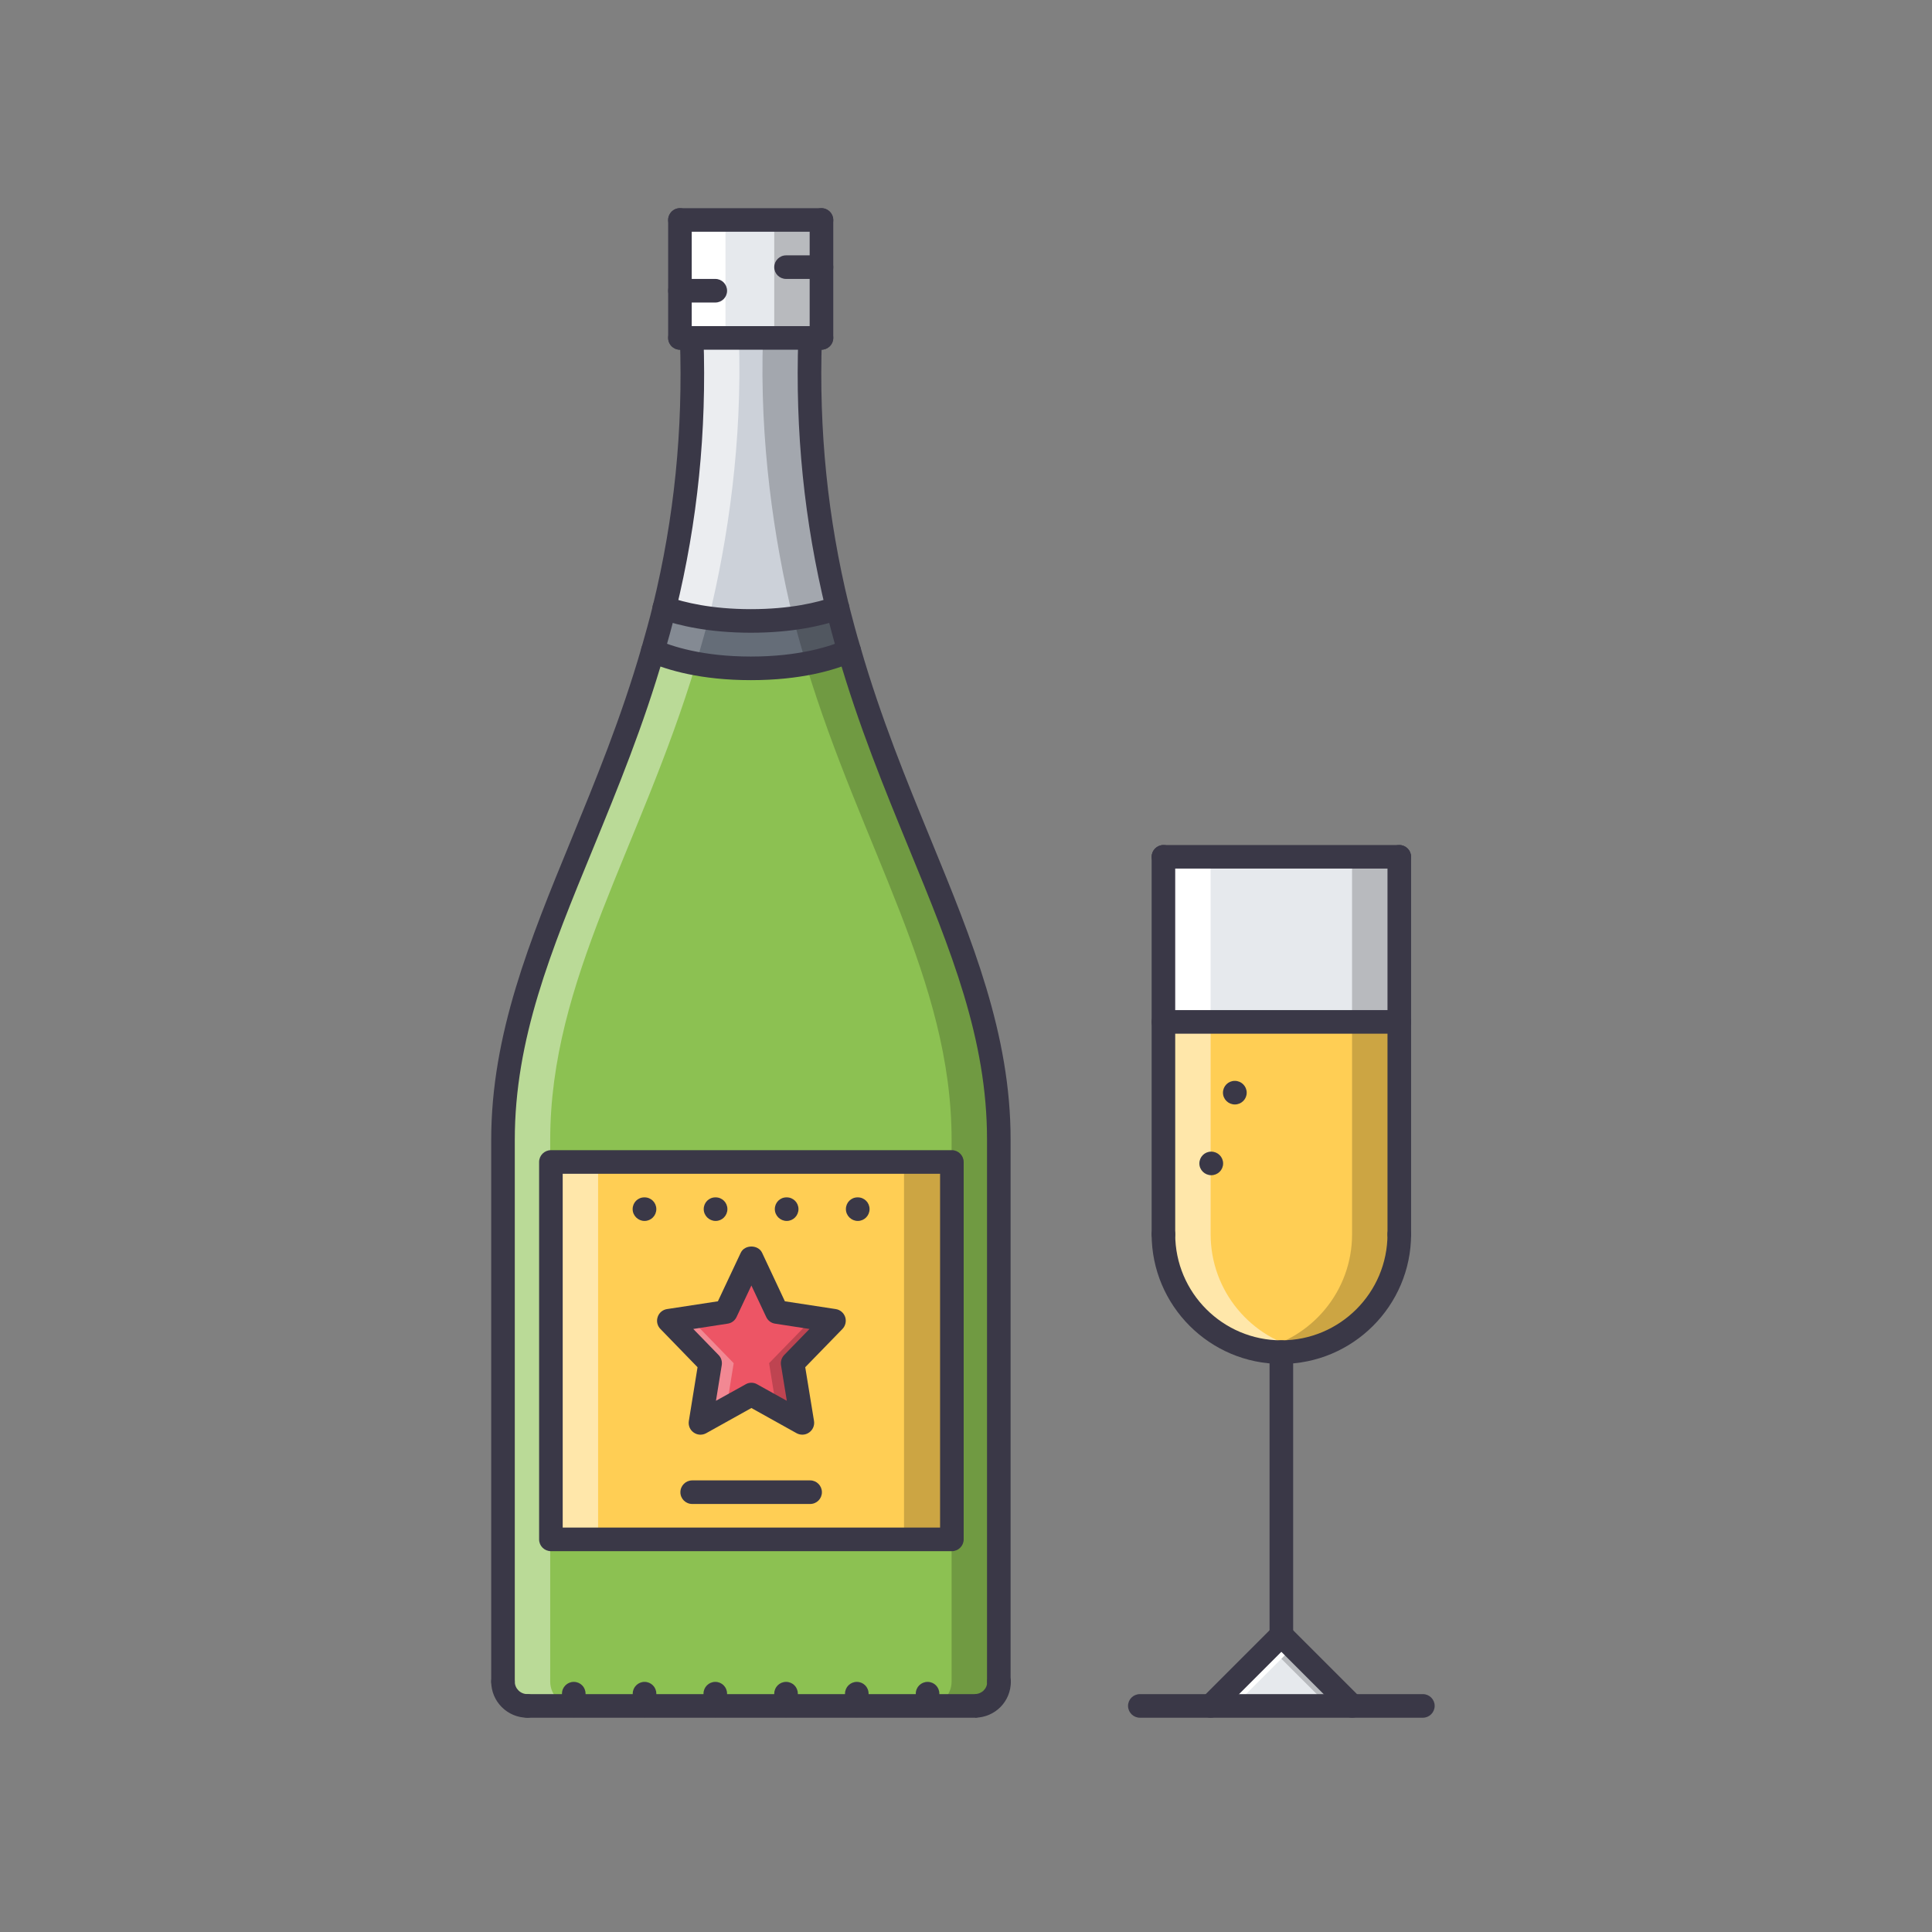<svg xmlns="http://www.w3.org/2000/svg" xmlns:xlink="http://www.w3.org/1999/xlink" width="125" zoomAndPan="magnify" viewBox="0 0 93.75 93.75" height="125" preserveAspectRatio="xMidYMid meet" version="1.0"><rect x="0" y="0" width="93.75" height="93.75" fill="#808080" stroke="none"/><defs><clipPath id="afb65abc11"><path d="M 32 10.074 L 40 10.074 L 40 17 L 32 17 Z M 32 10.074 " clip-rule="nonzero"/></clipPath><clipPath id="59a7655a82"><path d="M 32 10.074 L 36 10.074 L 36 17 L 32 17 Z M 32 10.074 " clip-rule="nonzero"/></clipPath><clipPath id="78751b89e1"><path d="M 37 10.074 L 40 10.074 L 40 17 L 37 17 Z M 37 10.074 " clip-rule="nonzero"/></clipPath><clipPath id="89be7183ca"><path d="M 25 82 L 48 82 L 48 83.379 L 25 83.379 Z M 25 82 " clip-rule="nonzero"/></clipPath><clipPath id="29c91cc15b"><path d="M 32 10.074 L 34 10.074 L 34 17 L 32 17 Z M 32 10.074 " clip-rule="nonzero"/></clipPath><clipPath id="4fe6f95beb"><path d="M 39 10.074 L 41 10.074 L 41 17 L 39 17 Z M 39 10.074 " clip-rule="nonzero"/></clipPath><clipPath id="63293e838f"><path d="M 32 10.074 L 41 10.074 L 41 12 L 32 12 Z M 32 10.074 " clip-rule="nonzero"/></clipPath><clipPath id="3216371849"><path d="M 23 81 L 27 81 L 27 83.379 L 23 83.379 Z M 23 81 " clip-rule="nonzero"/></clipPath><clipPath id="35ede08519"><path d="M 47 81 L 50 81 L 50 83.379 L 47 83.379 Z M 47 81 " clip-rule="nonzero"/></clipPath><clipPath id="084948241a"><path d="M 27 81 L 29 81 L 29 83.379 L 27 83.379 Z M 27 81 " clip-rule="nonzero"/></clipPath><clipPath id="3ee3558b0d"><path d="M 30 81 L 32 81 L 32 83.379 L 30 83.379 Z M 30 81 " clip-rule="nonzero"/></clipPath><clipPath id="5b62d173d7"><path d="M 34 81 L 36 81 L 36 83.379 L 34 83.379 Z M 34 81 " clip-rule="nonzero"/></clipPath><clipPath id="5a5564b338"><path d="M 37 81 L 39 81 L 39 83.379 L 37 83.379 Z M 37 81 " clip-rule="nonzero"/></clipPath><clipPath id="ccab15bc7d"><path d="M 41 81 L 43 81 L 43 83.379 L 41 83.379 Z M 41 81 " clip-rule="nonzero"/></clipPath><clipPath id="3fa84bb583"><path d="M 44 81 L 46 81 L 46 83.379 L 44 83.379 Z M 44 81 " clip-rule="nonzero"/></clipPath><clipPath id="0063b47ff0"><path d="M 54 82 L 70 82 L 70 83.379 L 54 83.379 Z M 54 82 " clip-rule="nonzero"/></clipPath><clipPath id="a0546e220d"><path d="M 58 78 L 63 78 L 63 83.379 L 58 83.379 Z M 58 78 " clip-rule="nonzero"/></clipPath><clipPath id="0cf8fc8b35"><path d="M 61 78 L 67 78 L 67 83.379 L 61 83.379 Z M 61 78 " clip-rule="nonzero"/></clipPath></defs><path fill="#ffce54" d="M 67.902 49.59 L 67.902 59.891 C 67.902 63.047 65.336 65.609 62.176 65.609 C 59.02 65.609 56.457 63.047 56.457 59.891 L 56.457 49.59 Z M 67.902 49.59 " fill-opacity="1" fill-rule="nonzero"/><path fill="#ffffff" d="M 58.746 59.891 L 58.746 49.59 L 56.457 49.59 L 56.457 59.891 C 56.457 63.047 59.02 65.613 62.18 65.613 C 62.57 65.613 62.953 65.57 63.324 65.496 C 60.711 64.965 58.746 62.656 58.746 59.891 Z M 58.746 59.891 " fill-opacity="0.5" fill-rule="nonzero"/><path fill="#000000" d="M 65.609 59.891 L 65.609 49.59 L 67.898 49.59 L 67.898 59.891 C 67.898 63.047 65.336 65.613 62.176 65.613 C 61.785 65.613 61.402 65.57 61.035 65.496 C 63.645 64.965 65.609 62.656 65.609 59.891 Z M 65.609 59.891 " fill-opacity="0.2" fill-rule="nonzero"/><path fill="#ffce54" d="M 46.191 74.699 L 26.734 74.699 L 26.734 56.387 L 46.191 56.387 Z M 33.988 69.047 L 36.461 67.672 L 38.934 69.047 L 38.465 66.148 L 40.469 64.09 L 37.699 63.664 L 36.461 61.035 L 35.227 63.664 L 32.457 64.09 L 34.457 66.148 Z M 33.988 69.047 " fill-opacity="1" fill-rule="nonzero"/><path fill="#3a3847" d="M 59.922 53.594 C 59.605 53.594 59.344 53.34 59.344 53.023 C 59.344 52.707 59.598 52.449 59.914 52.449 L 59.922 52.449 C 60.238 52.449 60.496 52.707 60.496 53.023 C 60.496 53.34 60.238 53.594 59.922 53.594 Z M 59.922 53.594 " fill-opacity="1" fill-rule="nonzero"/><path fill="#3a3847" d="M 58.777 57.027 C 58.461 57.027 58.199 56.773 58.199 56.457 C 58.199 56.141 58.453 55.883 58.77 55.883 L 58.777 55.883 C 59.094 55.883 59.352 56.141 59.352 56.457 C 59.352 56.773 59.094 57.027 58.777 57.027 Z M 58.777 57.027 " fill-opacity="1" fill-rule="nonzero"/><path fill="#3a3847" d="M 41.625 59.246 C 41.309 59.246 41.047 58.988 41.047 58.672 C 41.047 58.355 41.297 58.102 41.613 58.102 L 41.625 58.102 C 41.941 58.102 42.195 58.355 42.195 58.672 C 42.195 58.988 41.941 59.246 41.625 59.246 Z M 41.625 59.246 " fill-opacity="1" fill-rule="nonzero"/><path fill="#3a3847" d="M 38.176 59.246 C 37.859 59.246 37.598 58.988 37.598 58.672 C 37.598 58.355 37.848 58.102 38.164 58.102 L 38.176 58.102 C 38.492 58.102 38.746 58.355 38.746 58.672 C 38.746 58.988 38.492 59.246 38.176 59.246 Z M 38.176 59.246 " fill-opacity="1" fill-rule="nonzero"/><path fill="#3a3847" d="M 34.727 59.246 C 34.41 59.246 34.148 58.988 34.148 58.672 C 34.148 58.355 34.398 58.102 34.715 58.102 L 34.727 58.102 C 35.043 58.102 35.297 58.355 35.297 58.672 C 35.297 58.988 35.043 59.246 34.727 59.246 Z M 34.727 59.246 " fill-opacity="1" fill-rule="nonzero"/><path fill="#3a3847" d="M 31.277 59.246 C 30.961 59.246 30.699 58.988 30.699 58.672 C 30.699 58.355 30.949 58.102 31.266 58.102 L 31.277 58.102 C 31.594 58.102 31.848 58.355 31.848 58.672 C 31.848 58.988 31.594 59.246 31.277 59.246 Z M 31.277 59.246 " fill-opacity="1" fill-rule="nonzero"/><path fill="#e6e9ed" d="M 65.609 82.777 L 58.746 82.777 L 62.176 79.344 Z M 65.609 82.777 " fill-opacity="1" fill-rule="nonzero"/><path fill="#000000" d="M 62.176 79.344 L 65.609 82.777 L 64.465 82.777 L 61.605 79.918 Z M 62.176 79.344 " fill-opacity="0.2" fill-rule="nonzero"/><path fill="#ffffff" d="M 62.176 79.344 L 58.746 82.777 L 59.891 82.777 L 62.75 79.918 Z M 62.176 79.344 " fill-opacity="1" fill-rule="nonzero"/><g clip-path="url(#afb65abc11)"><path fill="#e6e9ed" d="M 32.992 10.676 L 39.859 10.676 L 39.859 16.398 L 32.992 16.398 Z M 32.992 10.676 " fill-opacity="1" fill-rule="nonzero"/></g><path fill="#656d78" d="M 41.211 31.586 C 40.422 31.93 38.852 32.434 36.438 32.434 C 34.035 32.434 32.465 31.93 31.676 31.586 C 31.871 30.91 32.066 30.211 32.238 29.504 C 33.121 29.812 34.516 30.133 36.438 30.133 C 38.363 30.133 39.758 29.812 40.637 29.504 C 40.82 30.211 41.004 30.91 41.211 31.586 Z M 41.211 31.586 " fill-opacity="1" fill-rule="nonzero"/><path fill="#ffffff" d="M 33.777 32.199 C 33.926 31.68 34.258 30.527 34.395 29.988 C 33.5 29.867 32.766 29.688 32.238 29.504 C 32.066 30.211 31.871 30.91 31.676 31.586 C 32.465 31.93 33.777 32.199 33.777 32.199 Z M 33.777 32.199 " fill-opacity="0.2" fill-rule="nonzero"/><path fill="#000000" d="M 39.109 32.199 C 38.961 31.68 38.629 30.527 38.492 29.988 C 39.391 29.867 40.121 29.688 40.648 29.504 C 40.82 30.211 41.016 30.91 41.211 31.586 C 40.422 31.93 39.109 32.199 39.109 32.199 Z M 39.109 32.199 " fill-opacity="0.2" fill-rule="nonzero"/><path fill="#ccd1d9" d="M 40.637 29.504 C 39.758 29.812 38.359 30.133 36.438 30.133 C 34.516 30.133 33.121 29.812 32.238 29.504 C 33.164 25.703 33.738 21.422 33.566 16.398 L 39.312 16.398 C 39.141 21.422 39.711 25.703 40.637 29.504 Z M 40.637 29.504 " fill-opacity="1" fill-rule="nonzero"/><path fill="#ffffff" d="M 34.395 29.988 C 35.324 26.188 36.027 21.422 35.855 16.398 L 33.566 16.398 C 33.738 21.422 33.164 25.703 32.238 29.504 C 33.121 29.812 34.395 29.988 34.395 29.988 Z M 34.395 29.988 " fill-opacity="0.6" fill-rule="nonzero"/><path fill="#000000" d="M 38.48 29.988 C 37.555 26.188 36.852 21.422 37.023 16.398 L 39.312 16.398 C 39.141 21.422 39.711 25.703 40.637 29.504 C 39.758 29.812 38.48 29.988 38.48 29.988 Z M 38.48 29.988 " fill-opacity="0.2" fill-rule="nonzero"/><path fill="#e6e9ed" d="M 56.457 41.578 L 67.898 41.578 L 67.898 49.59 L 56.457 49.59 Z M 56.457 41.578 " fill-opacity="1" fill-rule="nonzero"/><path fill="#ed5565" d="M 40.469 64.09 L 38.465 66.148 L 38.934 69.047 L 36.461 67.672 L 33.988 69.047 L 34.457 66.148 L 32.457 64.09 L 35.227 63.664 L 36.461 61.035 L 37.699 63.664 Z M 40.469 64.09 " fill-opacity="1" fill-rule="nonzero"/><path fill="#ffffff" d="M 35.246 68.348 L 35.602 66.148 L 33.602 64.09 L 35.227 63.664 L 32.457 64.09 L 34.457 66.148 L 33.988 69.047 Z M 35.246 68.348 " fill-opacity="0.3" fill-rule="nonzero"/><path fill="#000000" d="M 37.676 68.348 L 37.32 66.148 L 39.324 64.09 L 37.699 63.664 L 40.469 64.09 L 38.465 66.148 L 38.934 69.047 Z M 37.676 68.348 " fill-opacity="0.2" fill-rule="nonzero"/><path fill="#8cc152" d="M 48.465 81.602 C 48.465 81.602 48.465 72.719 48.465 64.926 C 48.465 61.035 48.465 57.406 48.465 55.312 C 48.477 47.355 43.902 40.891 41.211 31.586 C 40.422 31.93 38.852 32.434 36.438 32.434 C 34.035 32.434 32.465 31.93 31.676 31.586 C 28.988 40.891 24.41 47.355 24.41 55.312 C 24.41 59.191 24.41 68.301 24.41 74.699 C 24.41 78.672 24.41 81.602 24.41 81.602 C 24.41 82.254 24.938 82.777 25.59 82.777 L 47.312 82.777 C 47.965 82.77 48.477 82.254 48.477 81.602 Z M 46.191 74.699 L 26.734 74.699 L 26.734 56.387 L 46.191 56.387 Z M 46.191 74.699 " fill-opacity="1" fill-rule="nonzero"/><path fill="#ffffff" d="M 26.699 81.602 C 26.699 81.602 26.699 78.672 26.699 74.699 C 26.699 68.301 26.699 59.191 26.699 55.312 C 26.699 47.535 31.07 41.172 33.777 32.199 C 32.824 32.02 32.121 31.777 31.676 31.586 C 28.988 40.891 24.41 47.355 24.41 55.312 C 24.41 59.191 24.41 68.301 24.41 74.699 C 24.41 78.672 24.41 81.602 24.41 81.602 C 24.41 82.254 24.938 82.777 25.59 82.777 L 27.879 82.777 C 27.227 82.777 26.699 82.254 26.699 81.602 Z M 26.699 81.602 " fill-opacity="0.4" fill-rule="nonzero"/><path fill="#000000" d="M 46.176 81.602 C 46.176 81.602 46.176 78.672 46.176 74.699 C 46.176 68.301 46.176 59.191 46.176 55.312 C 46.176 47.535 41.805 41.172 39.098 32.199 C 40.051 32.02 40.754 31.777 41.199 31.586 C 43.891 40.891 48.465 47.355 48.465 55.312 C 48.465 59.191 48.465 68.301 48.465 74.699 C 48.465 78.672 48.465 81.602 48.465 81.602 C 48.465 82.254 47.941 82.777 47.289 82.777 L 45 82.777 C 45.652 82.777 46.176 82.254 46.176 81.602 Z M 46.176 81.602 " fill-opacity="0.2" fill-rule="nonzero"/><g clip-path="url(#59a7655a82)"><path fill="#ffffff" d="M 32.914 10.676 L 35.203 10.676 L 35.203 16.398 L 32.914 16.398 Z M 32.914 10.676 " fill-opacity="1" fill-rule="nonzero"/></g><g clip-path="url(#78751b89e1)"><path fill="#000000" d="M 37.57 10.676 L 39.859 10.676 L 39.859 16.398 L 37.57 16.398 Z M 37.57 10.676 " fill-opacity="0.2" fill-rule="nonzero"/></g><path fill="#ffffff" d="M 56.457 41.578 L 58.746 41.578 L 58.746 49.59 L 56.457 49.59 Z M 56.457 41.578 " fill-opacity="1" fill-rule="nonzero"/><path fill="#000000" d="M 65.609 41.578 L 67.898 41.578 L 67.898 49.59 L 65.609 49.59 Z M 65.609 41.578 " fill-opacity="0.2" fill-rule="nonzero"/><path fill="#ffffff" d="M 26.734 56.387 L 29.023 56.387 L 29.023 74.699 L 26.734 74.699 Z M 26.734 56.387 " fill-opacity="0.5" fill-rule="nonzero"/><path fill="#000000" d="M 43.867 56.387 L 46.156 56.387 L 46.156 74.699 L 43.867 74.699 Z M 43.867 56.387 " fill-opacity="0.2" fill-rule="nonzero"/><path fill="#3a3847" d="M 48.465 82.172 C 48.152 82.172 47.895 81.918 47.895 81.602 L 47.895 55.312 C 47.902 50.41 46.145 46.133 44.113 41.184 C 42.91 38.25 41.664 35.215 40.66 31.742 C 40.453 31.07 40.27 30.363 40.086 29.645 C 39.023 25.293 38.582 20.953 38.738 16.379 C 38.75 16.062 39.035 15.816 39.332 15.828 C 39.645 15.836 39.895 16.102 39.883 16.418 C 39.73 20.887 40.16 25.121 41.195 29.367 C 41.375 30.059 41.555 30.75 41.758 31.418 C 42.746 34.84 43.98 37.844 45.172 40.75 C 47.164 45.602 49.047 50.188 49.039 55.312 L 49.039 81.602 C 49.039 81.918 48.785 82.172 48.465 82.172 Z M 48.465 82.172 " fill-opacity="1" fill-rule="nonzero"/><path fill="#3a3847" d="M 24.41 82.172 C 24.094 82.172 23.836 81.918 23.836 81.602 L 23.836 55.312 C 23.836 50.191 25.719 45.609 27.711 40.762 C 28.902 37.852 30.141 34.844 31.129 31.426 C 31.32 30.758 31.512 30.07 31.684 29.367 C 32.719 25.121 33.148 20.887 32.992 16.418 C 32.984 16.102 33.23 15.836 33.547 15.828 C 33.855 15.809 34.125 16.062 34.137 16.379 C 34.293 20.953 33.855 25.293 32.793 29.637 C 32.621 30.355 32.422 31.062 32.227 31.742 C 31.223 35.223 29.973 38.258 28.77 41.195 C 26.734 46.145 24.98 50.418 24.98 55.312 L 24.98 81.602 C 24.98 81.918 24.727 82.172 24.41 82.172 Z M 24.41 82.172 " fill-opacity="1" fill-rule="nonzero"/><g clip-path="url(#89be7183ca)"><path fill="#3a3847" d="M 47.301 83.352 L 25.59 83.352 C 25.273 83.352 25.016 83.094 25.016 82.777 C 25.016 82.461 25.273 82.207 25.59 82.207 L 47.301 82.207 C 47.617 82.207 47.871 82.461 47.871 82.777 C 47.871 83.094 47.617 83.352 47.301 83.352 Z M 47.301 83.352 " fill-opacity="1" fill-rule="nonzero"/></g><path fill="#3a3847" d="M 38.934 69.617 C 38.84 69.617 38.742 69.594 38.656 69.547 L 36.461 68.324 L 34.266 69.547 C 34.074 69.652 33.84 69.641 33.66 69.512 C 33.48 69.387 33.391 69.172 33.426 68.953 L 33.848 66.344 L 32.047 64.488 C 31.895 64.336 31.844 64.109 31.914 63.906 C 31.98 63.703 32.156 63.555 32.367 63.523 L 34.836 63.145 L 35.945 60.789 C 36.133 60.387 36.789 60.387 36.98 60.789 L 38.086 63.145 L 40.555 63.523 C 40.766 63.555 40.941 63.703 41.012 63.906 C 41.078 64.109 41.027 64.336 40.879 64.488 L 39.074 66.344 L 39.5 68.953 C 39.535 69.172 39.441 69.387 39.262 69.512 C 39.164 69.582 39.051 69.617 38.934 69.617 Z M 36.461 67.098 C 36.559 67.098 36.652 67.121 36.738 67.172 L 38.18 67.973 L 37.898 66.242 C 37.871 66.062 37.926 65.883 38.055 65.75 L 39.281 64.488 L 37.609 64.23 C 37.422 64.203 37.262 64.082 37.18 63.906 L 36.461 62.379 L 35.742 63.906 C 35.66 64.082 35.5 64.203 35.312 64.23 L 33.641 64.488 L 34.867 65.75 C 34.996 65.879 35.051 66.062 35.023 66.242 L 34.742 67.973 L 36.184 67.172 C 36.27 67.121 36.367 67.098 36.461 67.098 Z M 36.461 67.098 " fill-opacity="1" fill-rule="nonzero"/><path fill="#3a3847" d="M 36.438 33.004 C 34.016 33.004 32.387 32.52 31.449 32.109 C 31.16 31.984 31.027 31.648 31.152 31.355 C 31.277 31.066 31.613 30.934 31.906 31.059 C 32.59 31.359 34.094 31.859 36.438 31.859 C 38.793 31.859 40.297 31.359 40.984 31.059 C 41.273 30.934 41.609 31.066 41.734 31.355 C 41.863 31.648 41.73 31.984 41.438 32.109 C 40.5 32.52 38.871 33.004 36.438 33.004 Z M 36.438 33.004 " fill-opacity="1" fill-rule="nonzero"/><path fill="#3a3847" d="M 36.438 30.703 C 34.383 30.703 32.93 30.348 32.066 30.051 C 31.832 29.977 31.66 29.758 31.66 29.504 C 31.66 29.188 31.91 28.93 32.227 28.93 L 32.238 28.93 C 32.301 28.93 32.367 28.941 32.426 28.961 C 33.203 29.234 34.531 29.559 36.438 29.559 C 38.348 29.559 39.672 29.234 40.449 28.961 C 40.809 28.836 41.219 29.121 41.219 29.504 C 41.219 29.777 41.027 30.004 40.773 30.062 C 39.906 30.359 38.465 30.703 36.438 30.703 Z M 36.438 30.703 " fill-opacity="1" fill-rule="nonzero"/><g clip-path="url(#29c91cc15b)"><path fill="#3a3847" d="M 32.992 16.969 C 32.676 16.969 32.422 16.715 32.422 16.398 L 32.422 10.676 C 32.422 10.359 32.676 10.102 32.992 10.102 C 33.309 10.102 33.566 10.359 33.566 10.676 L 33.566 16.398 C 33.566 16.715 33.309 16.969 32.992 16.969 Z M 32.992 16.969 " fill-opacity="1" fill-rule="nonzero"/></g><g clip-path="url(#4fe6f95beb)"><path fill="#3a3847" d="M 39.859 16.969 C 39.543 16.969 39.289 16.715 39.289 16.398 L 39.289 10.676 C 39.289 10.359 39.543 10.102 39.859 10.102 C 40.176 10.102 40.434 10.359 40.434 10.676 L 40.434 16.398 C 40.434 16.715 40.176 16.969 39.859 16.969 Z M 39.859 16.969 " fill-opacity="1" fill-rule="nonzero"/></g><g clip-path="url(#63293e838f)"><path fill="#3a3847" d="M 39.859 11.246 L 32.992 11.246 C 32.676 11.246 32.422 10.992 32.422 10.676 C 32.422 10.359 32.676 10.102 32.992 10.102 L 39.859 10.102 C 40.176 10.102 40.434 10.359 40.434 10.676 C 40.434 10.992 40.176 11.246 39.859 11.246 Z M 39.859 11.246 " fill-opacity="1" fill-rule="nonzero"/></g><path fill="#3a3847" d="M 39.859 16.969 L 32.992 16.969 C 32.676 16.969 32.422 16.715 32.422 16.398 C 32.422 16.082 32.676 15.824 32.992 15.824 L 39.859 15.824 C 40.176 15.824 40.434 16.082 40.434 16.398 C 40.434 16.715 40.176 16.969 39.859 16.969 Z M 39.859 16.969 " fill-opacity="1" fill-rule="nonzero"/><g clip-path="url(#3216371849)"><path fill="#3a3847" d="M 25.59 83.352 C 24.621 83.352 23.836 82.566 23.836 81.602 C 23.836 81.285 24.094 81.027 24.41 81.027 C 24.727 81.027 24.98 81.285 24.98 81.602 C 24.98 81.934 25.254 82.207 25.59 82.207 C 25.906 82.207 26.16 82.461 26.16 82.777 C 26.16 83.094 25.906 83.352 25.59 83.352 Z M 25.59 83.352 " fill-opacity="1" fill-rule="nonzero"/></g><g clip-path="url(#35ede08519)"><path fill="#3a3847" d="M 47.32 83.352 L 47.301 82.207 C 47.645 82.199 47.906 81.941 47.906 81.602 C 47.906 81.285 48.16 81.027 48.477 81.027 C 48.793 81.027 49.051 81.285 49.051 81.602 C 49.051 82.566 48.289 83.336 47.32 83.352 Z M 47.32 83.352 " fill-opacity="1" fill-rule="nonzero"/></g><g clip-path="url(#084948241a)"><path fill="#3a3847" d="M 27.844 83.328 C 27.527 83.328 27.27 83.07 27.27 82.758 L 27.27 82.184 C 27.27 81.867 27.527 81.613 27.844 81.613 C 28.16 81.613 28.414 81.867 28.414 82.184 L 28.414 82.758 C 28.414 83.07 28.16 83.328 27.844 83.328 Z M 27.844 83.328 " fill-opacity="1" fill-rule="nonzero"/></g><g clip-path="url(#3ee3558b0d)"><path fill="#3a3847" d="M 31.277 83.328 C 30.961 83.328 30.703 83.07 30.703 82.758 L 30.703 82.184 C 30.703 81.867 30.961 81.613 31.277 81.613 C 31.594 81.613 31.848 81.867 31.848 82.184 L 31.848 82.758 C 31.848 83.07 31.594 83.328 31.277 83.328 Z M 31.277 83.328 " fill-opacity="1" fill-rule="nonzero"/></g><g clip-path="url(#5b62d173d7)"><path fill="#3a3847" d="M 34.711 83.328 C 34.395 83.328 34.137 83.07 34.137 82.758 L 34.137 82.184 C 34.137 81.867 34.395 81.613 34.711 81.613 C 35.027 81.613 35.281 81.867 35.281 82.184 L 35.281 82.758 C 35.281 83.07 35.027 83.328 34.711 83.328 Z M 34.711 83.328 " fill-opacity="1" fill-rule="nonzero"/></g><g clip-path="url(#5a5564b338)"><path fill="#3a3847" d="M 38.145 83.328 C 37.828 83.328 37.57 83.07 37.57 82.758 L 37.57 82.184 C 37.57 81.867 37.828 81.613 38.145 81.613 C 38.461 81.613 38.715 81.867 38.715 82.184 L 38.715 82.758 C 38.715 83.07 38.461 83.328 38.145 83.328 Z M 38.145 83.328 " fill-opacity="1" fill-rule="nonzero"/></g><g clip-path="url(#ccab15bc7d)"><path fill="#3a3847" d="M 41.578 83.328 C 41.262 83.328 41.004 83.07 41.004 82.758 L 41.004 82.184 C 41.004 81.867 41.262 81.613 41.578 81.613 C 41.895 81.613 42.148 81.867 42.148 82.184 L 42.148 82.758 C 42.148 83.07 41.895 83.328 41.578 83.328 Z M 41.578 83.328 " fill-opacity="1" fill-rule="nonzero"/></g><g clip-path="url(#3fa84bb583)"><path fill="#3a3847" d="M 45.012 83.328 C 44.695 83.328 44.438 83.07 44.438 82.758 L 44.438 82.184 C 44.438 81.867 44.695 81.613 45.012 81.613 C 45.328 81.613 45.582 81.867 45.582 82.184 L 45.582 82.758 C 45.582 83.07 45.328 83.328 45.012 83.328 Z M 45.012 83.328 " fill-opacity="1" fill-rule="nonzero"/></g><path fill="#3a3847" d="M 34.711 14.68 L 32.992 14.68 C 32.676 14.68 32.422 14.426 32.422 14.109 C 32.422 13.793 32.676 13.535 32.992 13.535 L 34.711 13.535 C 35.027 13.535 35.281 13.793 35.281 14.109 C 35.281 14.426 35.027 14.68 34.711 14.68 Z M 34.711 14.68 " fill-opacity="1" fill-rule="nonzero"/><path fill="#3a3847" d="M 39.859 13.535 L 38.145 13.535 C 37.828 13.535 37.57 13.281 37.57 12.965 C 37.57 12.648 37.828 12.391 38.145 12.391 L 39.859 12.391 C 40.176 12.391 40.434 12.648 40.434 12.965 C 40.434 13.281 40.176 13.535 39.859 13.535 Z M 39.859 13.535 " fill-opacity="1" fill-rule="nonzero"/><path fill="#3a3847" d="M 56.457 60.461 C 56.141 60.461 55.883 60.207 55.883 59.891 L 55.883 41.578 C 55.883 41.262 56.141 41.004 56.457 41.004 C 56.773 41.004 57.027 41.262 57.027 41.578 L 57.027 59.891 C 57.027 60.207 56.773 60.461 56.457 60.461 Z M 56.457 60.461 " fill-opacity="1" fill-rule="nonzero"/><path fill="#3a3847" d="M 67.902 42.148 L 56.457 42.148 C 56.141 42.148 55.883 41.895 55.883 41.578 C 55.883 41.262 56.141 41.004 56.457 41.004 L 67.902 41.004 C 68.215 41.004 68.473 41.262 68.473 41.578 C 68.473 41.895 68.215 42.148 67.902 42.148 Z M 67.902 42.148 " fill-opacity="1" fill-rule="nonzero"/><path fill="#3a3847" d="M 62.176 66.184 C 58.707 66.184 55.883 63.359 55.883 59.891 C 55.883 59.574 56.141 59.316 56.457 59.316 C 56.773 59.316 57.027 59.574 57.027 59.891 C 57.027 62.73 59.336 65.039 62.176 65.039 C 65.02 65.039 67.328 62.73 67.328 59.891 C 67.328 59.574 67.586 59.316 67.902 59.316 C 68.215 59.316 68.473 59.574 68.473 59.891 C 68.473 63.359 65.648 66.184 62.176 66.184 Z M 62.176 66.184 " fill-opacity="1" fill-rule="nonzero"/><path fill="#3a3847" d="M 67.902 60.461 C 67.586 60.461 67.328 60.207 67.328 59.891 L 67.328 41.578 C 67.328 41.262 67.586 41.004 67.902 41.004 C 68.215 41.004 68.473 41.262 68.473 41.578 L 68.473 59.891 C 68.473 60.207 68.215 60.461 67.902 60.461 Z M 67.902 60.461 " fill-opacity="1" fill-rule="nonzero"/><path fill="#3a3847" d="M 62.176 79.918 C 61.863 79.918 61.605 79.66 61.605 79.344 L 61.605 65.609 C 61.605 65.297 61.863 65.039 62.176 65.039 C 62.496 65.039 62.75 65.297 62.75 65.609 L 62.75 79.344 C 62.75 79.66 62.496 79.918 62.176 79.918 Z M 62.176 79.918 " fill-opacity="1" fill-rule="nonzero"/><g clip-path="url(#0063b47ff0)"><path fill="#3a3847" d="M 69.047 83.352 L 55.312 83.352 C 54.996 83.352 54.738 83.094 54.738 82.777 C 54.738 82.461 54.996 82.207 55.312 82.207 L 69.047 82.207 C 69.359 82.207 69.617 82.461 69.617 82.777 C 69.617 83.094 69.359 83.352 69.047 83.352 Z M 69.047 83.352 " fill-opacity="1" fill-rule="nonzero"/></g><g clip-path="url(#a0546e220d)"><path fill="#3a3847" d="M 58.746 83.352 C 58.598 83.352 58.453 83.297 58.34 83.184 C 58.117 82.961 58.117 82.598 58.34 82.375 L 61.773 78.941 C 61.996 78.719 62.359 78.719 62.582 78.941 C 62.805 79.164 62.805 79.527 62.582 79.75 L 59.148 83.184 C 59.035 83.297 58.891 83.352 58.746 83.352 Z M 58.746 83.352 " fill-opacity="1" fill-rule="nonzero"/></g><g clip-path="url(#0cf8fc8b35)"><path fill="#3a3847" d="M 65.609 83.352 C 65.465 83.352 65.32 83.297 65.207 83.184 L 61.773 79.75 C 61.551 79.527 61.551 79.164 61.773 78.941 C 61.996 78.719 62.359 78.719 62.582 78.941 L 66.016 82.375 C 66.238 82.598 66.238 82.961 66.016 83.184 C 65.902 83.297 65.758 83.352 65.609 83.352 Z M 65.609 83.352 " fill-opacity="1" fill-rule="nonzero"/></g><path fill="#3a3847" d="M 67.902 50.16 L 56.457 50.16 C 56.141 50.16 55.883 49.906 55.883 49.59 C 55.883 49.273 56.141 49.016 56.457 49.016 L 67.902 49.016 C 68.215 49.016 68.473 49.273 68.473 49.59 C 68.473 49.906 68.215 50.16 67.902 50.16 Z M 67.902 50.16 " fill-opacity="1" fill-rule="nonzero"/><path fill="#3a3847" d="M 46.191 75.27 L 26.734 75.27 C 26.418 75.27 26.16 75.016 26.16 74.699 L 26.16 56.387 C 26.16 56.07 26.418 55.812 26.734 55.812 L 46.191 55.812 C 46.504 55.812 46.762 56.07 46.762 56.387 L 46.762 74.699 C 46.762 75.016 46.504 75.27 46.191 75.27 Z M 27.305 74.125 L 45.617 74.125 L 45.617 56.957 L 27.305 56.957 Z M 27.305 74.125 " fill-opacity="1" fill-rule="nonzero"/><path fill="#3a3847" d="M 39.312 72.98 L 33.59 72.98 C 33.273 72.98 33.016 72.727 33.016 72.41 C 33.016 72.094 33.273 71.836 33.59 71.836 L 39.312 71.836 C 39.629 71.836 39.883 72.094 39.883 72.41 C 39.883 72.727 39.629 72.98 39.312 72.98 Z M 39.312 72.98 " fill-opacity="1" fill-rule="nonzero"/></svg>
